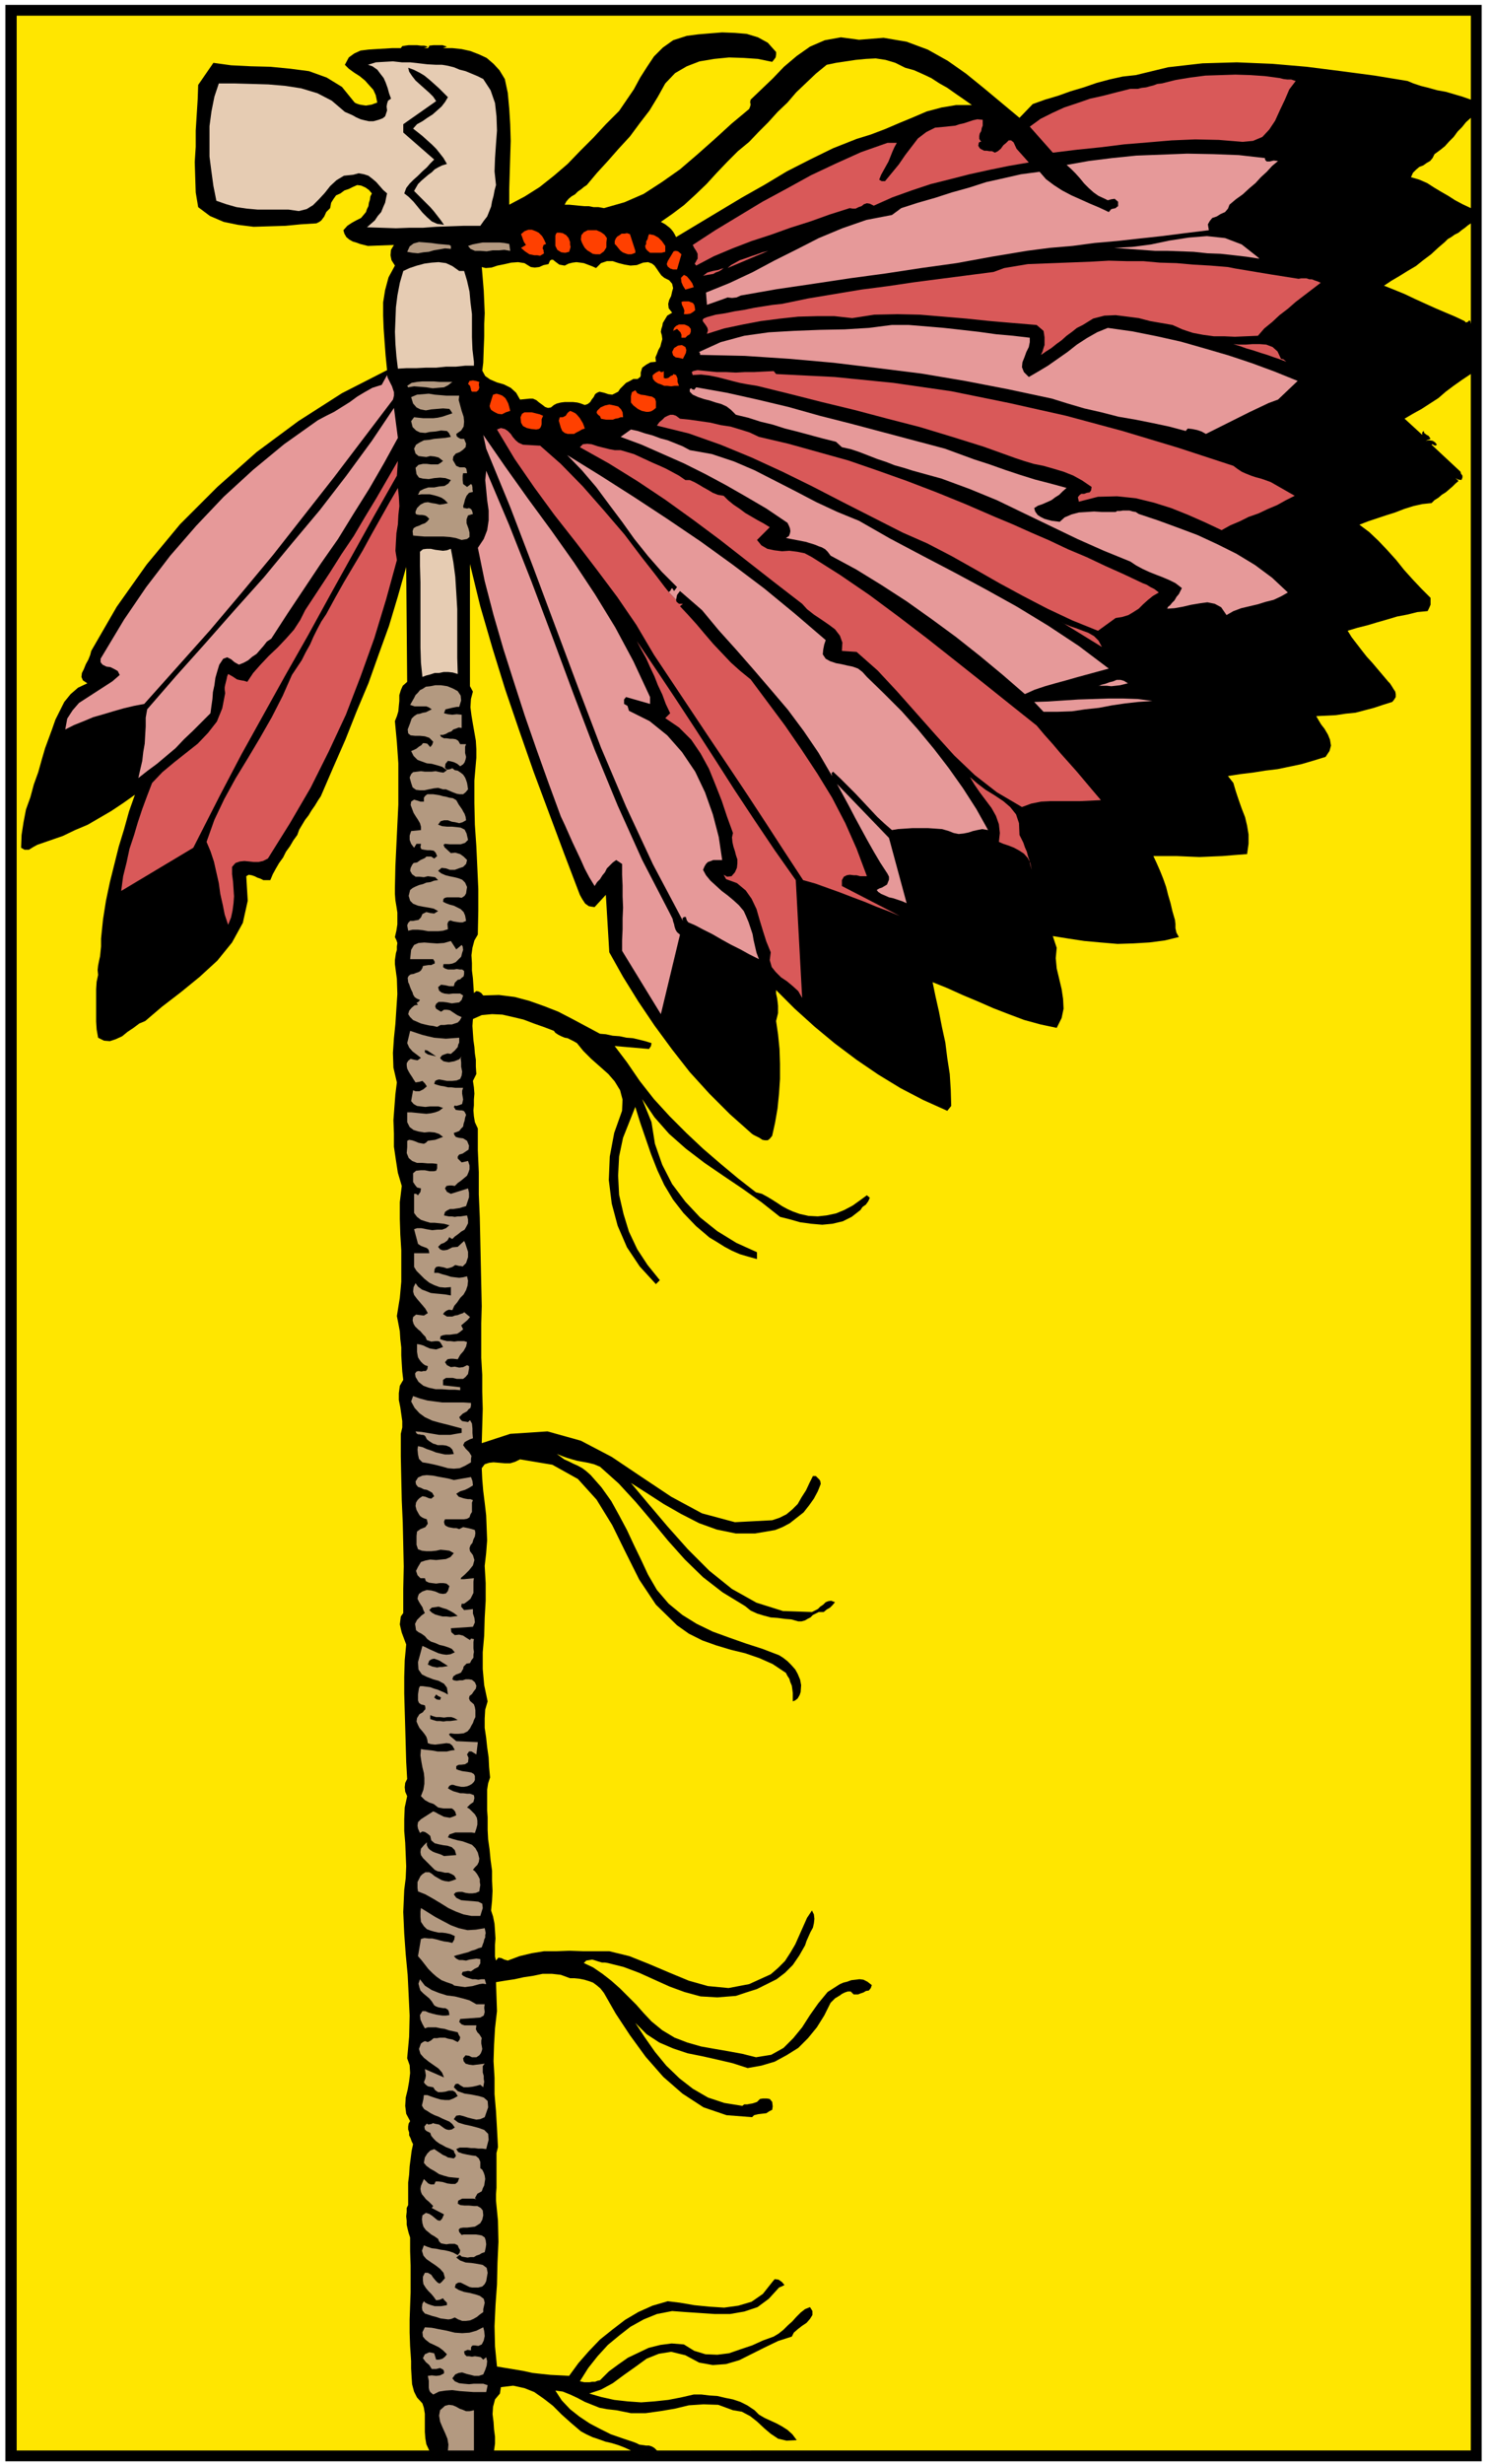 <svg xmlns="http://www.w3.org/2000/svg" width="490.455" height="811.089" fill-rule="evenodd" stroke-linecap="round" preserveAspectRatio="none" viewBox="0 0 3035 5020"><style>.brush1{fill:#000}.pen1{stroke:none}.brush2{fill:#ffe600}.brush3{fill:#e6ccb3}.brush4{fill:#d95959}.brush5{fill:#e69999}.brush6{fill:#ff4000}.brush7{fill:#b39980}</style><path d="M3020 5014H11V10h3009v5004z" class="pen1 brush1"/><path d="m2998 203-17-6-17-5-17-5-17-3-18-5-16-4-15-5-12-5-67-11-68-9-71-9-70-6-72-3-70 2-70 8-66 16-27 3-27 6-26 7-26 9-27 8-25 9-27 8-25 9-27 28-36-30-36-30-37-30-37-26-41-23-43-16-47-8-50 4-37-5-33 6-30 13-27 19-26 22-23 24-23 22-22 21-1 5 1 5-1 4-2 5-36 30-35 32-35 31-35 30-37 26-37 24-39 17-42 12-11-2h-10l-10-2h-9l-11-1-10-1-10-1h-9l3-6 5-6 6-5 7-4 6-6 6-4 6-5 6-4 21-25 22-24 22-25 23-25 20-27 20-26 17-28 15-27 20-21 24-14 26-10 30-5 30-3 30 1 29 2 29 6 4-5 3-4 1-6v-5l-17-19-20-11-23-7-24-2-26-1-25 2-24 2-23 3-28 9-21 15-18 18-14 21-14 22-13 24-15 22-15 22-27 27-25 27-27 27-26 27-28 24-29 23-30 19-32 17v-32l1-32 1-33 1-33-1-34-2-32-3-32-6-28-11-18-12-13-14-12-15-7-18-7-18-4-19-2h-19l3-1 5-2-9-3h-18l-9 1-1 3-2 2h-8l4-1 4-2-7-2h-7l-8-1h-17l-7 1-6 1-3 4h-17l-17 1-17 1-15 1-16 2-13 6-11 8-8 15 8 8 11 8 11 7 11 9 8 9 9 10 5 11 3 15-6 2-5 2-6 1-6 1-7-1-6-1-6-2-4-2-26-32-31-19-36-13-38-5-41-4-40-1-40-2-36-5-31 45-1 29-2 32-2 32v33l-2 31 1 32 1 30 5 30 24 18 28 12 29 6 32 4 32-1 33-1 31-3 32-2 6-3 4-3 3-4 3-4 4-9 8-8 2-11 5-8 5-7 9-4 8-6 9-3 8-4 9-4 8 1 9 4 7 5 6 7-3 6-1 7-2 6-1 7-3 6-2 6-5 6-5 6-10 5-9 5-9 6-8 9 2 7 4 7 6 5 7 4 7 2 8 3 8 2 8 2 53-2-6 10-1 11 2 10 7 11-13 24-7 26-4 25v27l1 26 2 28 2 27 3 30-92 47-89 57-85 63-80 71-76 76-68 82-61 86-52 90-2 8-4 10-5 9-4 10-4 8-1 8 3 7 9 6-19 9-15 13-13 16-9 18-9 18-7 20-7 19-7 19-7 24-7 25-9 25-7 26-9 25-5 26-4 26-1 26 7 4h9l8-5 9-5 26-9 26-9 25-12 26-11 24-14 24-14 24-16 24-17-12 34-10 36-11 36-9 36-9 36-8 38-6 38-4 39v16l-1 10-1 10-2 9-2 10-1 9 1 10-3 14-1 15v66l1 16 3 17 12 6 12 1 12-4 13-6 11-9 12-8 12-9 12-5 34-29 39-30 38-31 36-33 30-37 22-40 10-45-3-50 5-3 6 1 6 2 6 3 6 2 6 3h14l5-12 6-11 7-12 8-11 6-12 8-11 7-12 8-11 4-11 6-10 6-10 7-9 6-10 7-10 6-10 6-9 25-58 25-57 23-58 24-57 21-59 21-58 18-60 17-60 2 234-9 8-4 9-3 10v12l-1 10-1 11-3 10-4 10 4 43 3 43v84l-2 41-2 42-2 42-1 45v12l1 13 2 12 2 13v24l-2 13-3 13 3 6 2 6-1 7v7l-2 7-1 7-1 7v8l4 30 1 31-2 30-2 31-3 29-2 30 1 30 7 30-3 24-2 26-2 27 1 27v27l4 27 4 26 8 27-4 33v34l1 32 2 32v64l-3 33-6 37 3 15 3 16 1 16 2 17v16l1 17 1 16 2 17-7 12-2 15v14l3 15 2 14 2 14v13l-3 13v46l1 46 1 44 2 45 1 44 1 45-1 46v49l-5 7-1 8-1 8 2 9 2 8 3 8 3 8 3 8-3 32-1 34v34l1 35 1 34 1 35 1 35 2 35-4 8-1 9 1 9 4 9-5 23-1 24v24l2 24 1 24 1 24-1 24-3 24-2 45 2 44 3 42 4 42 2 41 2 42-1 43-4 44 5 14 1 16-2 17-3 17-4 16-1 17 2 16 8 15-3 5-1 6v6l2 6v6l3 6 2 6 3 6-3 14-2 16-2 15-1 17-2 16v46l-3 6v8l-1 9 1 9v8l2 9 2 8 3 9v28l1 29v55l-1 27-1 28v27l1 28 1 14 1 16v15l1 17 1 15 4 15 6 12 11 12 3 9 2 12v37l1 13 2 12 6 13H34V32h2964v171z" class="pen1 brush2"/><path d="M1981 214h-32l-30 5-30 8-28 12-29 12-28 12-29 11-29 9-48 19-47 23-47 24-45 27-46 26-45 27-45 27-45 27-3-6-3-5-4-5-3-3-9-7-9-5 23-16 24-18 23-21 23-22 21-23 22-23 21-21 23-19 19-20 20-20 19-21 20-19 18-21 20-19 20-19 22-18 19-4 20-3 20-3 21-2 20-1 20 3 20 6 20 10 18 5 18 8 17 8 17 11 16 9 17 12 16 11 17 12z" class="pen1 brush2"/><path d="m985 161 15 23 9 26 3 27 1 29-2 27-2 29-1 27 3 28-3 11-2 11-3 11-2 11-4 10-4 10-7 9-7 10h-33l-29 1-28 1-27 2h-28l-27 1-29-1-30-1 8-7 8-7 6-9 7-8 4-10 4-9 2-10 2-9-8-7-7-8-7-8-7-6-9-7-9-3-11-2-11 3-19 2-15 9-13 12-11 14-12 13-12 12-13 8-16 4-21-3h-63l-22-2-21-3-21-6-20-7-6-30-4-29-4-31v-62l4-30 6-30 9-27h32l35 1 34 1 35 3 32 5 33 10 29 15 27 23 7 3 9 4 7 4 9 4 8 2 9 2h9l11-3 8-3 5-4 2-6 2-6-1-8 1-6 2-6 6-4-4-11-3-11-4-11-4-9-7-9-6-8-10-7-9-3 16-5 17-1 18-1 18 2h17l18 2 17 2 18 1h12l12 2 12 3 12 5 12 3 12 5 12 5 12 6z" class="pen1 brush3"/><path d="m913 198-6 10-7 9-9 8-9 8-11 7-10 7-11 6-8 9 9 7 10 8 10 9 10 9 8 8 8 10 7 9 7 12-10 3-8 4-7 4-6 6-7 5-7 6-7 6-7 7-8 14 8 8 8 8 8 8 9 9 7 8 7 9 7 9 7 10-14-2-11-5-10-9-9-9-9-11-9-11-10-10-9-7 4-11 7-9 8-8 9-8 9-9 9-8 7-8 8-8-63-55v-17l67-47-6-9-8-8-9-8-9-8-10-9-7-9-6-9-2-8 11 4 12 6 10 6 11 9 9 8 10 9 9 9 9 9z" class="pen1 brush1"/><path d="m2641 165-13 17-9 21-10 21-10 22-12 18-14 15-19 8-21 2-49-4-48-1-48 2-47 4-49 4-48 6-49 5-49 6-47-53 22-16 24-12 24-11 27-9 26-9 27-6 27-7 28-7h15l8-2 9-1 7-2 8-2 8-3 9-1 28-7 30-5 31-4 31-1 30-1 31 1 29 2 30 4 8 2 8 1h8l9 3z" class="pen1 brush4"/><path d="m2998 424-17-8-15-8-14-9-14-8-15-9-14-9-16-7-17-5 4-9 6-6 7-6 8-3 7-5 7-4 5-6 4-8 11-8 10-8 9-10 9-9 8-11 9-9 8-10 10-9v184z" class="pen1 brush2"/><path d="M2003 244v12l-2 5-1 6-3 5-1 5v6l4 6h-3l-2 2-1 6 3 5 3 2 6 3h5l6 1h5l6 3 6-3 6-5 5-7 6-5 5-5h5l5 4 6 13 25 28-41 7-39 8-41 9-39 10-40 10-39 13-39 14-38 17-8-4-6-1-6 2-5 4-6 2-6 3h-6l-6-1-41 13-39 14-41 13-39 14-40 13-39 15-38 16-36 19-3-4 2-3 2-4 2-3v-10l-3-6-4-6-3-6 46-30 48-29 48-29 50-27 49-27 51-24 51-23 54-19h19l-5 9-4 9-4 10-4 10-5 9-5 9-5 9-4 10 5 3h7l14-17 14-17 13-19 13-17 13-17 17-13 18-9 22-2 9-1 10-1 9-3 9-2 9-3 9-3 9-2 11 1z" class="pen1 brush4"/><path d="m2578 322 1 4 3 3h6l8-2 9 1-12 10-11 12-12 11-11 12-13 11-13 12-14 10-13 11-3 8-6 7-9 4-8 5-9 3-5 6-4 7 2 12-49 6-47 6-46 5-45 5-46 4-45 6-47 4-46 6-72 12-71 13-72 10-72 11-74 10-73 11-75 11-74 13-9 4-9 1-9-1-8 3-34 12-2-25 47-19 47-22 45-24 46-23 45-23 48-20 49-17 52-10 19-14 34-11 35-10 34-11 36-10 34-11 36-8 35-8 38-5 13 15 16 12 17 11 19 10 18 8 20 9 19 8 19 9 5-6 9-2 2-2 3-2v-9l-7-6-7 1-7 2-6-3-13-6-10-7-10-9-9-9-9-11-9-10-9-9-9-8 45-8 48-6 49-5 52-2 52-2 53 1 52 2 53 6z" class="pen1 brush5"/><path d="m2998 660-1-5-1-2h-2l-1 2-5 2-3-3-19-9-19-8-21-9-20-9-22-10-21-10-22-9-20-8 15-10 17-10 16-10 17-10 15-12 16-12 14-13 14-12 6-6 7-4 7-5 8-4 6-5 7-5 6-5 6-4v205z" class="pen1 brush2"/><path d="m1113 497-5 2-1 3-1 4 2 4v3l1 3-3 2-5 3-6-1h-6l-5-1-5-1-9-6-8-7 10-6-4-6-2-5-2-6-2-5 7-6 8-3h7l8 3 6 3 7 7 4 7 4 9zm124-12-1 9v10l-5 8-8 6h-9l-6-1-6-4-5-3-5-5-3-5-3-6-2-6 1-9 5-6 8-4h18l9 4 7 5 5 7zm-75 8v5l1 5-1 4-2 6-8 2-8-1-8-5-4-8v-21l1-3 2-3h6l6 1 7 4 5 6 3 8zm133 18v4l-8 3h-7l-6-2-5-2-5-4-4-5-4-5-3-3v-6l2-5 3-4 5-3 4-3h6l5-1 6 2 11 34zm61-10v12l-8 2h-23l-6-5-3-4-1-5 2-4v-5l3-5 1-5 2-5 10 2 9 5 7 7 7 10z" class="pen1 brush6"/><path d="m2567 527-26-4-26-3-27-3-27-1-28-3-27-1-27-1h-25l-83-6 37-2 38-5 38-8 39-6 37-3 37 4 34 13 33 26 3 3z" class="pen1 brush5"/><path d="M919 501v6l-12-1-11 2-12 2-10 3-11 1-11 2-11-1-11-2 5-11 8-6 11-3 13 1 12 1 14 2 12 1 11 1 3 2zm121 10-12-2-11 1h-13l-12 2-13-1h-11l-9-4-5-6 9-3 10-2 11-2h34l10 1 10 2 2 14z" class="pen1 brush7"/><path d="m1483 546 7-6 9-5 9-5 12-4 11-4 12-4 11-4 12-3-83 35z" class="pen1 brush4"/><path d="m1389 518-9 31h-8l-6-2-5-4-2-5 2-6 3-5 3-5 3-5 3-5 4-1 5 1 7 6z" class="pen1 brush6"/><path d="m1215 546 10-10 12-4h12l12 4 12 3 12 2 13-1 13-5 10-1 8 3 5 4 5 7 4 6 5 7 6 5 10 5 6 7 2 9-2 7-2 9-4 8-2 8 1 9 7 9-10 6-6 10-3 5-1 6-2 6-1 6 2 7 1 8-2 7-2 8-4 7-3 8-3 7 1 9-11 1-9 5-8 6-3 10v6l-1 3-3 2-2 2h-9l-7 4-8 4-6 6-6 6-4 6-6 3-6 3-8-1-9-3-9-2-5 2-4 3-3 6-4 5-3 5-5 4-6 2-8-3-7-2-9-1h-17l-8 1-8 2-6 3-6 5-6 1-6-2-5-4-7-5-6-5-7-3h-6l-20 2-8-14-11-10-14-7-14-4-14-6-10-7-6-11 2-16 1-29 1-25v-25l1-22-1-24-1-22-2-24-2-24 8 2 12-1 12-4 15-3 13-3 14-1 13 2 13 8 8 1 9-1 9-4 10-2 3-7 3-2h3l5 4 8 6 11 2 8-4 8-2 8-1 8 1 7 1 8 3 8 3 9 4z" class="pen1 brush2"/><path d="m2503 544 15 3 18 3 18 3 18 3 18 3 19 3 19 3 19 3 5-1h11l6 2h5l5 2 6 2 7 3-17 13-17 13-17 13-16 14-17 13-15 14-16 13-13 15-24 1-23 1-22-1h-21l-22-3-21-4-21-7-20-9-23-4-23-4-23-6-23-3-24-3-23 1-23 6-21 13-12 6-10 8-11 8-10 9-11 8-10 8-11 7-10 7 1-3 2-4 2-7 2-6v-16l-1-7-1-6-14-12-48-4-47-4-48-5-47-4-48-4-46-1-47 1-45 7-36-4h-36l-38 1-37 4-39 5-37 7-38 8-35 11 2-7-1-5-3-5-3-4-3-4-1-3 2-3 7-3 18-5 20-3 19-4 20-3 19-4 19-3 19-3 19-2 53-11 54-9 54-9 54-7 54-8 54-7 54-7 54-7 22-8 24-4 24-4 26-1 26-1 26-1 26-1 26-1 35-2 36 1h34l34 3 34 1 34 3 35 2 36 3z" class="pen1 brush4"/><path d="m946 552 6 20 5 22 2 22 3 24v47l1 25 3 25v8h-18l-19 2h-20l-20 2h-21l-20 1h-20l-17 1-3-25-2-25-1-25 1-24 1-26 3-24 5-26 7-24 13-6 15-5 15-4 15-2 14-1 15 2 13 6 14 10h10z" class="pen1 brush3"/><path d="m1475 546-5 4-5 3-6 2-5 3-6 1-6 1-5 1-4 1 9-7 11-3 5-1 6-1 5-2 6-2z" class="pen1 brush4"/><path d="m1414 585-17 5-5-8-3-7-1-9 6-6 6 3 6 7 5 7 3 8zm3 47-5 4-5 3-7 1h-6l1-7-2-6-3-6-1-6 4-1h11l5 2 3 1 3 4 1 4 1 7zm-9 38v6l-2 5-5 3-4 4h-8v-6l-2-5-4-4-3-3-8 4 2-6 4-4 6-3h11l5 2 4 2 4 5z" class="pen1 brush6"/><path d="M2099 688v9l-2 10-5 10-4 11-4 10-1 10 4 10 10 10 19-11 20-12 20-14 20-14 19-15 20-13 21-12 22-9 50 7 50 10 49 11 49 14 48 14 48 16 46 17 47 19-40 38-19 7-19 9-19 9-18 9-18 9-18 9-18 9-18 9-9-5-9-3-10-2-9-1-6 7 2-2-34-9-33-7-35-7-35-6-35-9-35-8-34-10-32-10-89-19-88-17-89-15-88-11-91-11-90-8-91-6-91-2v-3l-2-3 44-20 48-13 50-7 52-3 52-2 51-1 49-3 47-6h34l36 3 36 3 36 4 35 4 36 5 34 3 34 4z" class="pen1 brush5"/><path d="m2611 731 5 1 6 5-13-5-12-4-14-5-13-4-15-5-14-4-14-5-13-4 11 1h14l14-1h15l13 1 13 5 10 9 7 15z" class="pen1 brush4"/><path d="m1397 707 2 6-1 6-3 6-3 6-8-2-7-1-5-4-2-7 4-8 8-5 8-1 7 4z" class="pen1 brush6"/><path d="m1577 756 5 6 119 6 120 12 118 17 118 24 116 26 115 31 113 34 113 37 8 6 9 6 9 4 10 4 9 3 11 3 9 3 11 4 49 28-18 9-18 10-19 8-19 9-20 7-18 9-19 8-18 10-34-16-34-15-35-14-35-11-37-9-38-4-39 1-39 10-2-9 3-4 4-3h6l5-2 6-1 3-4 1-7-19-13-18-10-20-8-20-6-21-6-20-4-20-6-18-6-64-23-64-20-66-20-66-17-68-18-66-16-67-17-65-16-19-3-16-3-16-4-15-4-16-4-15-3-17-2-17 1-2-6 3-2 4-1 5-1 19 2 20 2h19l20 1 18-1h19l19-1 21-1z" class="pen1 brush4"/><path d="M1353 756v14l4 1 5-1 5-4 5-2v-2l6 2 3 7v7l3 8h-9l-7 1-8-1h-6l-7-3-6-2-6-4-4-5-1-7 3-3 4-3 6-3h2l2 2h3l3-2z" class="pen1 brush6"/><path d="m1339 4992-5-5-5-3-6-2h-6l-7-1-7-1-6-3-5-2-24-8-23-8-22-11-21-11-21-14-19-15-17-18-13-20 15 2 15 6 15 7 15 8 15 6 15 6 16 3 18 2 30 6h30l29-4 30-5 29-7 30-2 30 1 30 11 18 3 17 9 14 11 15 14 13 11 15 10 17 4 21-1-9-12-10-9-11-7-11-6-13-6-11-5-12-7-9-9-15-10-14-7-15-5-15-3-17-4-16-1-16-2h-16l-26 6-26 5-28 3-27 2-28-2-27-3-27-6-24-7 24-8 24-13 23-17 24-17 22-16 25-10 25-4 29 7 28 15 28 5 27-2 27-8 26-13 26-13 27-13 28-9 4-8 8-7 9-7 9-6 7-8 5-8v-8l-5-8-10 4-9 7-9 9-8 9-9 8-9 9-10 8-10 6-22 8-22 10-24 8-23 8-24 3-24-1-23-7-21-13-25-2-23 3-24 6-21 10-21 10-20 14-19 14-18 18-5 1-5 2h-6l-5 1h-11l-9-2 17-27 19-24 21-23 23-19 23-18 27-15 27-11 31-6 27 2 30 2 30 2h31l29-5 27-9 23-17 21-23 5-2 6-3-5-6-7-5-8-1-5 6-19 24-23 16-27 8-29 4-31-2-30-3-29-5-25-3-31 9-29 13-27 16-26 20-25 20-23 24-21 24-19 26-19-1-19-1-19-2-18-2-18-4-18-3-18-3-18-3-4-41-1-41 2-43 3-42 1-44 2-43-1-43-4-41v-13l1-13v-71l3-12-2-38-2-35-3-35v-33l-2-34 1-33 2-34 4-35-2-59 18-3 20-3 18-4 20-3 19-4h19l18 2 19 7h9l10 1 10 2 10 3 8 3 8 6 7 6 7 9 24 42 29 44 32 44 36 41 39 34 43 28 47 16 52 4 4-4 8-2 8-1 9-1 6-4 6-3 1-7-1-9-5-6-6-1h-8l-6 1-6 6-9 3-6 1-5 1h-6l-4 3-37-6-33-11-31-18-27-21-27-26-23-28-21-30-19-29 23 23 26 17 28 12 30 10 30 6 31 7 30 7 31 10 28-5 27-8 24-13 24-15 20-20 18-22 15-24 13-26 9-9 10-6 4-3 6-3 6-2h6l6 6h9l5-2 6-2 5-3 6-1 4-5 2-6-9-7-8-4-8-1-8 1-9 1-8 3-8 2-7 3-25 16-19 23-17 24-16 25-18 22-20 20-25 14-31 5-28-7-27-5-29-5-28-5-28-8-26-10-25-15-22-18-16-17-15-17-17-17-16-16-18-16-18-14-19-13-19-9 5-5 6-1 6-1 7 2 6 2 7 2h6l6 1 32 8 32 12 31 14 31 14 30 11 33 9 34 2 38-3 21-7 22-7 20-10 20-10 17-13 16-16 13-19 12-21 3-9 4-9 4-9 5-9 2-9 1-9-1-9-4-8-10 15-8 18-8 18-8 18-10 17-11 17-14 14-15 13-44 20-42 8-42-4-39-11-41-17-40-17-40-16-41-10h-54l-27-1-26 1h-26l-25 4-25 6-24 9-7-2-6-3-6-1-5 6-2-8v-24l1-13-1-16-1-14-3-15-4-12 2-20 1-20-1-21v-20l-3-22-2-21-3-21-1-19v-26l-1-14v-42l2-13 4-12-2-21-1-20-3-21-2-19-3-20v-19l1-18 5-17-7-33-3-33v-34l3-34 1-36 2-35v-36l-2-35 3-26 2-26-1-26-1-25-3-26-3-24-2-24-1-22 6-8 9-3 9-1 12 1 11 1h11l10-3 10-5 66 11 52 29 38 42 32 52 27 55 28 56 34 51 43 42 24 17 28 14 28 10 30 9 29 7 29 10 27 12 27 18 3 6 4 6 2 7 3 7 1 7 1 8v17l5-2 5-4 4-7 2-6 1-14-2-11-5-12-5-9-8-9-8-8-9-7-8-5-34-13-34-11-34-12-33-12-33-16-29-18-28-23-24-28-18-31-14-30-15-31-14-30-16-30-16-29-20-28-22-25-9-8-8-6-9-5-9-4-10-5-9-4-8-6-7-5 10 4 11 4 10 3 11 3 11 2 11 2 12 3 12 5 38 34 35 38 33 39 33 40 34 38 37 36 40 31 46 28 11 9 13 6 13 4 15 4 14 1 15 2 13 1 14 4h7l7-2 5-3 6-3 5-5 6-3 6-3h10l6-5 7-4 5-5 5-6-8-3-6 1-5 2-5 5-6 4-5 5-6 3-6 3-59-2-54-17-50-28-46-37-44-44-41-46-39-46-36-43 33 21 34 22 35 20 37 19 36 13 39 8h39l41-7 15-6 15-8 14-11 14-11 11-14 10-14 8-15 6-15-1-6-2-3-4-4-3-3h-6l-7 14-7 15-9 14-8 14-11 11-12 10-14 7-15 5-76 4-67-18-63-34-60-40-61-41-63-33-68-19-76 5-58 19 1-35 1-35-1-35v-34l-2-35v-70l1-35-1-45-1-45-1-46-1-45-2-47v-45l-2-45v-44l-6-13-2-12-1-12 1-10v-12l1-12-1-13-2-13 7-14-1-15v-14l-2-13-1-13-2-14-1-14-1-15 1-14 18-8 21-2 21 1 22 5 21 5 21 8 20 7 21 8 3 4 6 4 6 3 7 3 6 1 6 3 6 3 7 4 13 16 16 16 17 15 18 16 13 15 11 18 5 19-1 23-16 45-9 48-2 48 6 48 12 45 19 44 26 39 33 36 8-8-25-31-21-32-17-36-11-36-9-39-2-39 2-39 8-38 25-63 10 32 11 32 11 32 13 33 14 30 18 30 21 27 26 27 13 11 14 12 15 9 16 10 15 8 16 7 17 5 18 5v-14l-42-19-39-24-35-28-30-32-27-36-20-39-15-43-7-44-19-47 25 37 30 34 34 30 38 29 38 26 40 27 38 27 38 30 20 5 21 6 22 3 23 2 21-2 21-5 18-9 18-14 4-6 7-5 5-7 3-7-6-5-15 11-14 10-17 9-17 7-19 4-18 2-19-1-18-4-14-5-11-5-11-6-9-6-11-7-10-6-11-6-12-3-36-28-36-30-36-31-34-32-34-34-32-35-29-37-26-38-25-33 70 6 4-6 1-6-13-4-12-3-13-3-13-1-14-3-14-1-14-3-12-1-28-15-28-15-29-15-28-11-31-11-30-8-32-4-32 1-4-5-5-3-5-1-5 4-1-15-1-15-2-16v-15l-1-16 2-15 4-15 7-12 1-48v-45l-2-44-2-43-3-44-1-44v-46l4-46v-18l-1-17-3-17-3-17-3-18-2-16 1-17 4-15-6-11v-249l21 86 25 86 26 84 29 85 29 83 31 83 31 83 32 84 5 9 6 9 3 2 4 3 5 1 7 1 23-25 7 117 28 50 31 50 33 49 36 49 36 46 40 44 42 42 45 40 3 2 6 3 6 3 6 4 5 1h6l4-3 5-6 6-27 5-29 3-30 2-30v-31l-1-30-3-30-4-27 2-8 2-8v-15l-1-9-1-7-2-9v-7l38 38 41 37 41 34 44 33 44 30 46 28 46 24 49 22 8-10-1-33-2-32-5-32-4-32-7-32-6-31-7-31-6-29 30 12 31 14 31 13 32 14 31 12 32 12 33 9 33 7 10-20 4-19-1-20-3-20-5-21-5-21-2-21 2-21-8-24 31 5 33 5 33 3 35 3 32-1 33-2 31-4 29-7-5-9-2-9v-9l-1-8-5-17-4-17-5-17-4-16-6-17-6-15-7-16-7-15h47l23 1 24 1 23-1 24-1 24-2 26-2 3-21v-19l-3-18-4-17-7-18-6-17-6-18-5-17-11-14 26-4 25-3 25-4 25-3 24-5 24-5 24-7 26-8 8-12 3-11-2-12-4-10-7-12-7-9-6-10-4-7 20-1 20-1 20-3 20-2 19-5 19-5 18-6 19-6 4-5 3-5v-6l-1-5-4-6-3-5-4-6-3-3-11-13-11-13-11-13-11-12-11-14-10-13-10-13-8-13 20-6 20-5 20-6 21-6 20-6 21-4 20-5 21-2 3-6 3-7v-14l-19-19-17-18-18-20-16-20-18-20-18-19-19-18-20-15 18-7 18-6 18-6 19-6 18-7 19-6 18-4 19-2 6-6 8-5 7-6 8-5 7-6 7-6 6-6 6-5-6-6 5 3 7 1 2-5v-4l-3-4-1-4-59-55 2-1 3 2 3 1 3-2-4-5-5-3-7-1-7 1 10-4-4-6-4-2-5-4-1-4-3 3v5l-36-33 17-10 18-10 17-11 17-11 15-13 16-12 17-12 18-12v4230H1339z" class="pen1 brush2"/><path d="m801 814-60 79-60 79-62 79-62 79-64 77-65 77-67 75-67 75-21 4-21 5-21 6-20 6-21 6-19 8-20 8-18 9 4-22 11-17 13-15 17-11 17-11 17-11 17-11 15-13-4-8-7-4-8-4-8-1-8-4-4-5v-7l6-10 42-70 45-66 49-64 53-61 56-59 60-55 63-52 69-49 17-9 16-8 16-10 16-10 15-11 15-9 16-9 19-6 11-20 1 5 3 6 3 6 3 6 2 6 2 6v7l-2 8z" class="pen1 brush5"/><path d="m922 778-9 7-8 4-12 1-11 1-13-2-12-1-13-1-12 2-2-3 9-6 11-2 11-1h23l12 1h26z" class="pen1 brush7"/><path d="m977 778-1 5 1 7-2 5-4 3h-9l-2-3v-2l-2-7-4-4 3-6 7-1 6 1 7 2z" class="pen1 brush6"/><path d="m1926 914 30 11 30 11 31 10 31 11 30 10 32 10 31 8 33 9-8 7-7 7-8 5-8 6-9 4-9 4-9 3-8 5 2 7 5 7 6 4 8 4 7 2 8 2 8 1 8 1 10-9 14-6 15-4 16-1 15-1 16 1h28l3-2h6l6-1h13l7 2 6 1 6 4 39 13 41 15 40 15 41 19 38 19 38 23 35 26 32 30-14 8-15 7-16 4-16 5-17 4-17 4-16 6-14 8-11-16-13-7-15-3-15 2-18 3-17 4-17 3-15 1 2-4 4-3 4-5 5-5 4-7 5-6 3-6 3-6-13-10-12-6-14-6-13-5-15-6-13-6-13-7-12-8-54-22-54-24-54-26-54-26-56-27-56-23-57-21-58-16-19-6-18-5-18-7-18-6-18-7-18-7-18-6-18-4-12-11-28-7-26-7-26-7-24-6-25-8-25-6-25-8-25-6-10-10-9-7-11-5-11-3-12-4-12-3-12-4-11-5-6-6v-5l1-1 2-1 2 2 4 1 4-5 62 11 63 14 63 15 64 18 63 16 64 17 64 17 64 17z" class="pen1 brush5"/><path d="m1337 831-5 4-5 3-5 1h-5l-9-2-8-4-9-7-5-6v-13l2-8 7-4 4 6 7 3 8 1 9 2 6 1 6 4 2 6v13z" class="pen1 brush6"/><path d="m936 806-1 9 3 11 3 11 4 12 1 10-1 10-5 8-10 7 1 5 4 3 4 2h7l4 10-1 7-5 5-7 5-8 3-5 6-1 7 7 12 7 3h10l3 2 1 3 1 7h-8l-1 5v9l1 8 8 6 4-3 4-3 2 2 1 5v4l1 5-8 2-5 6-3 7-2 8-2 6 1 4h2l5 1 4-1 4 2 2 3 2 7-10 3-3 8v8l4 11 2 8v9l-5 4-11 2-12-4-12-2-13-1h-39l-12-1-11-1-1-9 2-6 5-3 6-2 6-3 6-2 5-4 4-5-5-5-4-2-6-1h-5l-6-1-2-2v-4l3-7 7-7 8-4 7-1 9 2 7 1 8 2 8-1 9-2-7-7-6-4-8-3-7-2-9-2h-17l-7 1 4-8 8-4 9-3h12l10-2 11-1 8-5 5-7-11-4-11-1-12 1-11 2-12-1-8-2-5-7-2-13 6-6 9-2h8l8 1h15l5-3 5-4-9-7-8-2-9-1-8 2-9-1-7-1-6-5-3-10 4-8 8-5 8-4 11-1 10-2 12-1 11-1 11-2-4-8-4-4-12-1-11 2-12 1-9 2-11-1-8-4-7-7-3-12 6-8 9 1 10 1h20l9-1 9-2 9-3 12-4-3-5-3-4-13-1-12 1-12 1-11 2-11-2-8-4-7-8-4-13 12-5 12-1 12-1 12 2 12 1 12 1h26z" class="pen1 brush7"/><path d="m1040 837-9 3-8 4-8-1-8-4-6-4-2-4-1-4 1-4 3-10 3-9 7-2 7 2 5 2 6 5 3 5 3 6 2 7 2 8zm230 13h-5l-5 2-6 1-5 2h-13l-6-1-5-1-2-5-4-3-3-4 1-4 7-7 9-4 9-2 10 2 8 2 6 6 3 6 1 10z" class="pen1 brush6"/><path d="m811 892-28 51-30 52-32 51-32 52-35 50-34 51-34 51-33 51-9 6-7 9-7 8-7 8-9 6-8 7-9 5-10 4-9-5-7-6-8-4-8 3-8 12-4 13-4 14-2 15-3 14-1 14-2 14-2 15-18 18-18 18-18 17-17 18-19 16-19 16-19 14-19 15 4-18 4-17 2-18 3-17 1-18 1-17v-18l3-17 59-68 60-67 59-67 60-67 57-69 57-68 54-70 52-71 45-67 8 61z" class="pen1 brush5"/><path d="m1192 873-6 2-5 3-6 3-5 3h-13l-6-2-5-4-3-7-2-7-2-7 2-7h6l6-3 4-6 5-4 5 2 6 3 4 4 5 6 3 5 3 5 2 5 2 6zm-85-26-3 7v10l-1 4-2 4-3 2-5 1-10-1-9-2-8-4-4-7-1-11 3-7 5-3h15l8 2 8 2 7 3z" class="pen1 brush6"/><path d="m1547 890 60 14 61 17 61 17 61 21 59 21 60 23 59 24 60 26 36 15 38 17 37 16 38 18 38 16 38 18 38 17 38 18 8 3 8 5 8 4 9 7-12 7-10 8-10 9-9 9-11 7-10 6-13 4-13 2-36 26-52-21-51-24-50-26-48-26-49-28-48-27-50-26-50-22-61-31-61-31-62-32-61-30-63-29-63-26-65-23-65-16 5-7 6-5 5-5 6-3 5-2h6l6 2 8 6 20 2 21 3 21 3 21 5 20 3 20 6 19 6 19 9zm-169 332 1 4 5 4h8l-6 5 16 17 18 20 16 19 18 21 18 19 18 19 19 17 21 17 35 47 35 47 33 48 33 50 30 49 27 52 23 52 21 56h-14l-7-2h-6l-8-1-6 1-6 3-4 7v12l118 61-24-10-24-9-24-10-24-9-26-10-25-9-25-9-25-7-38-58-37-57-38-58-38-57-39-58-38-57-38-57-38-57-36-61-39-57-42-56-42-55-44-56-41-56-40-58-36-60 8-3 8 2 6 4 6 6 4 6 6 7 6 5 9 4 35 2 42 37 45 46 43 49 42 49 34 45 29 37 19 25 8 10 15 16z" class="pen1 brush4"/><path d="m1363 1206 3-2 2-4 2-2 4 6 6-8-31-31-28-32-28-35-25-35-27-36-26-35-29-34-30-31 68 42 69 44 67 44 68 46 65 47 65 49 62 51 63 54-3 9-2 10-1 10 6 9 9 5 12 4 11 2 13 3 10 2 11 4 9 7 9 10 35 34 36 36 33 37 33 40 30 39 29 41 27 42 24 43-12-2-10 2-9 2-9 3-10 2-10 1-10-2-10-4-14-4-14-1-15-1h-31l-15 1-15 1-12 2-15-13-15-14-15-16-14-15-16-17-15-15-15-15-15-14-3 3 1 6-28-48-30-44-32-43-34-40-36-42-35-40-36-40-34-41-45-39-6 8-2 10-15-16zm43-289 45 8 45 15 42 18 43 22 41 21 42 22 43 20 44 18 63 36 66 35 65 34 65 35 63 35 64 39 62 41 61 46-22 6-22 6-22 6-21 6-22 6-21 6-21 7-20 9-45-39-47-39-48-38-49-36-52-37-51-33-52-32-52-28-6-8-5-5-7-4-6-2-7-3-6-2-7-2-6-2-41-8 3-2 3-2 2-5 1-5-1-6-2-5-3-6-3-2-40-27-41-24-42-24-41-22-44-22-43-19-43-19-43-16 21-15 14 3 15 5 15 4 16 6 15 4 15 6 15 6 15 8zm-81 503v14l-49-14-4 5v9l7 4 3 10 42 21 36 29 30 34 27 40 20 42 16 45 12 46 7 47h-18l-5 2-6 2-4 4-3 5-3 7 6 11 9 11 11 10 12 11 12 9 12 10 11 10 10 12 5 11 5 12 4 12 4 12 2 12 3 13 3 13 5 13-20-10-18-10-20-10-18-10-19-11-18-9-17-9-14-6-3-4-1-3-1-4h-4l-3 3 1 5-61-115-55-118-51-120-46-121-46-123-46-123-47-123-49-119-6-28 45 65 47 66 47 64 46 65 43 65 41 67 37 69 34 73z" class="pen1 brush5"/><path d="m1292 925 13 6 13 6 13 6 14 6 13 6 13 7 13 7 13 9h9l9 4 9 5 10 6 9 5 10 6 10 4 12 2 9 9 11 9 12 8 12 9 12 7 12 7 13 7 13 8-26 26 9 11 12 7 14 3 16 2 15-1 16 2 15 3 15 8 57 36 60 41 58 43 59 45 57 45 58 46 55 44 54 43 16 19 17 19 16 19 17 19 16 18 16 19 16 19 17 20-21 1-21 1h-60l-20 1-20 4-19 7-51-30-45-35-42-40-38-42-39-44-39-44-40-43-43-38-30-2 1-17-5-14-10-13-12-9-16-11-15-10-14-11-10-11-57-44-55-43-55-43-55-41-57-41-57-38-58-36-59-33 6-6 9-1 9 1 12 4 12 3 12 3 11 2h12l27 8zm-483 44-46 81-45 81-45 81-45 82-46 81-45 81-45 81-43 82-55 108-147 88 4-30 7-28 6-28 9-27 8-27 9-27 10-27 10-26 21-22 24-20 24-19 24-19 21-22 18-23 11-27 6-31-1-7v-5l1-5 1-4 1-4 1-4 1-5 2-5 9 5 9 6 4 1 5 1 6 1 6 2 12-18 15-17 17-18 18-17 17-18 16-18 13-20 10-20 25-38 25-38 24-38 25-37 23-39 23-38 22-38 22-38-2 30z" class="pen1 brush4"/><path d="m1366 1862 2 4 3 6 1 5 2 6 1 5 2 6 3 5 6 5-39 162-79-129v-22l1-22v-22l1-22-1-23v-22l-1-22v-22l-12-8-7 5-6 6-6 6-4 8-5 6-5 8-6 6-5 8-11-18-9-17-8-18-8-17-9-19-8-18-8-18-8-17-25-68-24-67-24-69-22-68-22-69-20-69-18-69-14-68 12-18 7-18 3-20v-20l-3-21-2-21-2-20 2-19 47 111 45 114 43 114 43 116 43 113 47 114 50 111 57 110z" class="pen1 brush5"/><path d="m809 1141-22 80-24 79-28 78-30 78-35 75-37 74-42 72-45 72-10 5-9 2h-10l-9-1-10-1-9 1-9 3-7 8v15l2 15 1 15 1 15-1 14-2 15-3 14-6 15-7-21-4-20-5-22-3-22-5-22-5-22-7-21-8-19 16-45 20-42 23-42 25-41 25-42 24-42 22-43 19-43 10-15 10-15 8-16 9-16 7-16 8-16 8-15 10-15 18-33 18-32 19-32 19-32 18-33 18-32 18-32 18-31 2 18 1 19-2 18-1 19-3 18-1 18-1 18 3 19z" class="pen1 brush4"/><path d="m919 1118 5 27 4 30 2 32 2 34v99l1 33-10-3-9-1h-10l-9 2h-9l-9 3-8 2-8 3-3-29-1-31v-133l-1-33v-29l6-5 8-1h8l9 2 8 1 8 1 8-1 8-3z" class="pen1 brush3"/><path d="m2246 1318-86-53 10 6 12 5 12 4 13 5 11 4 12 7 9 9 7 13zm-624 475 13 240-8-14-11-10-12-10-12-8-11-11-8-10-4-14 2-16-9-22-7-22-7-23-6-21-10-21-12-17-18-15-22-8-5-9 7 4 9-1 7-8 4-9 1-9v-8l-3-9-2-8-3-9-2-9-1-10 2-9-12-33-11-33-13-33-13-32-17-31-19-28-25-25-28-19 10-10-9-19-7-19-9-19-7-18-9-19-8-18-10-18-9-17 40 59 40 60 40 61 40 62 39 61 41 62 41 61 43 61z" class="pen1 brush4"/><path d="m2299 1392-8 2-8 2-9 1-9 1-9-1h-15l-3 1 7-3 8-2 8-3 8-2 7-3h8l7 2 8 5z" class="pen1 brush5"/><path d="M936 1440h-5l-5 1-5 1-4 1-9 2-3 8 8 2 9 1 9-1 10 1v27l-6-1-5 2-6 2-4 4-6 2-5 3-6 2h-6l2 4 6 3h5l7 1h6l6 1 5 3 4 7h12l-2 5v13l2 8-1 5-2 6-3 4-6 4-6-5-6-3-7-2-6-1-5 6-1 8 4 4 6-1 5-2 5 4 6 1 6 4 5 4 4 6 2 5 2 6 1 6 1 7-5 6-5 4h-7l-6-1-8-3-7-3-7-3h-6l-10-3-9 1-10 2-9 2h-9l-8-1-7-5-3-9-3-11 3-7 4-4 8-1 8-1 8 1h14l8-1 9 2 7 1 7-5-10-7-10-3-11-3-10-1-11-4-8-3-8-8-5-10 5-2 6-3 5-4 5-3 3-4h4l5 1 6 7 4-5 2-6-8-8-9-3-10-1h-10l-9-1-5-4-1-8 5-13 3-9 5-5 6-4 6-1 6-2 6-1 6-3 6-3-6-4-5-2h-24l-6-2-3-1 4-7 4-7 3-6 5-5 4-5 6-3 6-4 9-1 10-2h12l13 2 12 5 9 5 6 9 1 10-4 13z" class="pen1 brush7"/><path d="m2349 1428-29 2-27 3-27 4-26 5-28 3-27 4-29 1h-29l-19-20 29-1 30-2 31-2 31-1 30-1h31l29 1 30 4z" class="pen1 brush5"/><path d="m2078 1701 4 8 4 8 3 9 4 9 2 8 3 9 2 10 3 10-3-14-5-10-8-9-9-6-11-6-10-4-12-4-9-4 2-18-2-18-6-17-9-16-12-16-12-16-11-16-9-15 15 13 17 13 18 11 18 12 14 12 12 15 6 18 1 24z" class="pen1 brush4"/><path d="m1848 1840-9-4-9-3-9-3-9-2-9-4-7-3-6-4-3-4 5-3 6-2 5-3 5-3 2-5 2-5v-6l-3-6-15-23-13-22-13-23-12-22-13-24-12-23-13-24-12-22 106 110 36 133z" class="pen1 brush5"/><path d="m930 1630 5 9 7 10 2 4 3 5 2 6 1 7-7 4-7 2-8-2-7-1-8-3h-8l-7 2-5 7 8 3 10 1h10l10 1 8 1 8 4 4 8 3 13-6 6-9 3h-22l-10-1-3 2 2 5 13 12 9-1 10 3 7 5 7 7-2 8-6 6-9 3-8 3h-10l-8-3-9-1-7 6 6 5 9 4 8 2 10 2 8 2 8 3 6 6 4 9-1 6-1 7-3 5-6 4-6-1h-24l-4 1-3 2-1 6 6 3 8 3 8 2 8 4 6 3 6 6 3 7 2 11-7 3h-6l-7-1-6-1-6-2-4 2-2 5 1 11-10 3-10 1h-20l-11-2-10-1h-11l-9 2-2-11 2-5 4-4h6l5-1 6-1 5-5 3-7 8-4 8 2 8 1 8-5-9-5-10-2-12-2-10-2-10-4-6-6-3-10 3-12 5-4 6-3 7-3 8-2 7-3 8-1 8-3 8-1-6-6-7-1-8-1-8 2-9-1h-8l-7-5-4-7 1-6 3-6 3-4 7-1 7-5 9-4 3-3h10l6 4 6-5-3-7-4-4-7-1h-6l-7-1-5-1-2-4 1-7h-9l-5 8-6-8-3-8v-9l3-9 20-2v-7l-2-7-4-7-4-6-5-8-3-8-3-8 1-7 6-4 7 2 6 2h7v-8l3-4 4-3h12l7 1 6 1 7 2 6 1 7 2 7 1 7 4zm0 304 5-4 6-5 2 3 1 7-2 6-2 8-5 5-6 6-7 3-6 1h-12l-1 6 4 3 6 2h13l5-1 6 1h5l4 3v6l-1 5-4 3-3 3-5 1-3 3-3 3-2 7h-9l-9-2-8-1-6 5 2 7 5 4 6 2 9 1 8-1h15l6 4-3 9-5 5-8 1-7 1-10-2-8-1h-9l-5 4-2 5 2 5 5 3 5 3 6-4h6l6 1 6 4 9 6 9 4-4 7-4 4-6 2-6 2h-8l-7 1h-8l-7 4-8-2-8-1-9-2-8-2-9-4-7-3-6-6-4-6 2-7 5-6 6-5 7-1-3-4 2-1 3-2 2-3-7-3-4-3-3-5-1-4-3-6-2-5-2-6-2-4-1-9 2-4 4-3 6-1 5-2 6-2 4-3 3-5 1-4 5-1 6-1h6l4-2 3-1v-4l-3-5h-47l2-19 6-10 9-4 12-1 12 1 14 1 14-1 14-4 11 17zm6 180v10l-2 4-1 5-6 7-8 7-7-1-6 2-5 2-4 5 2 3 5 4 5 1 6 1 5-1 6-1 5-2 5-2 5-6-2 4 1 8v9l2 10-1 8-3 7-7 3-9 1h-11l-5-1-5-1-6-1-4 1-4 2-2 6 6 2 7 2 7 1 8 2h7l8 1h16l-2 6v6l1 6 1 6-1 4-1 5-5 2-7 2-3-1-2 3 4 6 8 1h4l4 1 2 2 3 6-2 6-1 6-2 6-1 6-4 4-4 5-5 2-6 2 1 4 3 4 3 1 4 1 8 1 8 5 4 10-1 8-6 4-6 4-7 2-3 4v4l8 8 13-3 3 9v8l-2 6-3 7-6 5-6 5-7 5-6 6-6-1h-5l-6 1-3 5 4 7 8 4 35-11 2 9v9l-3 9-3 9-7 2-6 2-7 1-6 1h-7l-6 3-4 3-2 7 5 1 5 1h6l6 1 6-1h6l6-1 7-1 2 8v8l-3 6-4 7-7 4-6 5-7 5-5 5-4-2-2-2-4 7-7 5-6 2-6 6 4 5 5 2h4l6-1 10-5 11-1 13-12 2 4 2 6 2 6 2 6v11l-2 6-2 6-4 4-3 3-4-1h-3l-8-2-6 4-6 2-5 1-6-2-5-1-6-1-5 1-3 4-1 8h8l9 3 8 2 9 3 8 1 9 1 8-1 8-2 2 9-1 10-3 9-5 9-7 7-6 9-6 7-4 9-7-1-5 2-4 3-3 4 8 5h11l5-2 6-1 5-2 6-2 2-2 12 10-5 6-7 6-6 5 4 8-6 5-6 4-8 1-7 1h-8l-6 1-5 2-1 6 6 2 8 2h7l8 1 7-1h13l6 2-2 9-5 9-7 8-5 9-9-1h-6l-6 1-5 6 4 6 8 4 8-1 9 2 8-1 8-4 4 2v5l-1 5-1 6-5 6-5 4h-13l-8-2h-14l-6 4v11l35 4v6l-11-1h-12l-14-1h-13l-14-3-11-4-10-8-6-10-1-7 3-4 4-1 6 1 4-1h5l3-4 1-6-6-2-4-3-4-4-3-4-3-5-1-5-1-6v-16l6 1 7 2 6 3 7 3 6 1 7 1 6-2 8-3-4-7-3-4-4-1h-4l-9 1-9-3-3-7-5-5-5-6-5-4-6-6-3-5-2-7 1-7 6-5 8 1 8 1 8-5-5-9-5-6-6-7-6-7-6-8-2-7 1-9 4-8 5 7 8 6 8 3 10 4 9 1 11 1 10 1 11 2v-17l-12 1-11-1-11-4-10-5-10-8-8-8-8-8-5-8v-28h31l-1-6-2-3-3-2-3-1-8-3-6-4-8-30 6-2h9l10 2 12 2 10-1h10l8-3 7-6-11-3-9-1-10-1h-9l-10-3-9-3-8-6-6-8v-39h4l4 3 5-7 1-7-8-2-4-5-4-6v-18l6-5 9-1h9l10 2h8l5-1 2-5v-9l-9-1h-10l-11-1h-11l-10-4-7-6-4-10 1-12v-13l4-2 6 1 6 2 7 3 5 1 6 1 4-2 4-4 7-1 8-1 8-3 8-3-8-6-9-3-11-1-10 1-12-2-10-3-8-6-5-10v-20h8l10 1 10 1 11 1 9-1 9-2 8-3 8-6-9-3h-18l-9 1-9-1-8-1-7-4-5-6 4-22 5 2h8l8-4 7-6-4-6-5-5-7 2-7 1-4-6-3-5-4-6-3-5-3-6-1-6v-5l3-5 5-4 8 2 6 1 7-5-9-7-8-6-7-8-4-9 6-25 12 4 12 4 12 3 13 3 12 1 12 1 13-1 14-1z" class="pen1 brush7"/><path d="m889 2152-9-2-8-2-6-4v-5l5 1 6 4 6 4 6 4z" class="pen1 brush1"/><path d="M960 2858v5l-1 5-4 3-3 4-9 5-7 7 2 4 4 4 6 1 6 1 4-4 4 7 1 10v9l1 11-6 2-6 3-5 3-3 6 5 7 7 7 2 3 3 5-1 6v7l-12 7-11 5-12 1-12-1-14-4-12-3-14-3-12-2-7-7-2-9-1-10 1-7 9 2 9 4 9 3 10 4 9 2 9 2h9l9-1-3-9-5-5-7-3-7-1h-11l-5-2-4-1-8-5-5-4-3-6-2-2-3-1h-3l-4-1h-3l-3-2-2-4 12 1 12 2 12 2 12 2h23l11-2 12-2v-9l-15-4-15-4-16-4-14-4-15-7-11-8-10-11-7-13 4-11 14 5 15 4 15 2 15 2h43l16 1zm0 151 3 8 1 9-8 5-8 4-10 3-8 5 5 6 9 3 4 1 6 1h5l5 2-2 5v19l-3 5-2 6-5 3-6 1h-39l-2 5 1 5 2 3 6 3 5 1 6 1h5l6 2 8-4 10 2 8 2 6 2 1 6-1 7-3 6-2 7-4 5-2 6 1 6 6 8 3 10-3 11-8 10-9 9-7 6-1 3h7l20-2-1 7v23l-3 6-3 6-6 5-7 5h-5l-1 6 6 7 18-2v9l3 9 1 9-4 9-45 3 1 8 7 6 9-1 8 2 6 4 8 5 2-3 6 1-1 6v13l1 7-1 6v6l-4 5-3 6-7 1-3 3-3 3-1 5-2 3-2 4-4 2-6 2-6 4-2 6 3 2 6 1 6-1h6l6-2h7l6 1 6 5 3 7-1 6-4 5-4 6-5 4-1 5 2 5 8 7 2 6 1 6v14l-3 6-2 6-3 5-3 6-5 6-8 4-10 1h-9l-8-1-3 2 3 4 12 10 44 2-3 25-5-3-5-3h-5l-4 6 3 7-1 9-6 4-8 1h-4l-3 1-3 2v6l5 2 7 2 7 1 7 1 5 1 5 3 2 4v8l-2 4-4 4-5 3-5 2-6 1h-6l-5-1-5-1-6-2h-4l-4 2-3 5 5 3 6 3 7 2 7 2h6l8 1h6l8 3 1 6-2 8-7 5-6 6 5 3 6 6 5 5 4 7 1 6v8l-2 8-3 9-7-1h-33l-6 2-6 2-3 6 9 3 11 3 10 2 11 4 8 3 7 7 5 9 3 12-1 7-3 6-5 5-4 5 4 3 4 5 3 5 3 6v6l1 6-1 6-1 7-7 3-7 1h-7l-7-1-7-2h-7l-6 1-4 4 5 7 10 5 12 1 13 1 10 1 8 4 1 9-5 16h-18l-16-3-16-6-15-7-16-10-15-9-16-9-15-6-1-7v-12l3-6 3-6 4-4 6-4h8l5 3 6 5 7 4 7 4 7 2 8 1 7-2 8-3-4-7-5-3-7-3h-7l-8-2-7-1-6-3-3-3-6-6-5-5-5-5-5-5-4-6-1-6 1-7 6-7 6-6v6l3 6 3 3 6 4 5 2 6 2 6 2 6 3 25-2-3-10-6-6-9-3-8-1-10-2-8-2-7-6-2-9-6-5-5-3-5-1-5 3-4-9-1-6 1-7 6-6 25-16 5 2 5 3 6 3 6 3 6 1 6 1 6-2 7-3-2-7-3-4-4-3h-17l-6-1-5-1-9-7-9-3-9-5-8-8 5-13 2-12v-12l-1-10-3-12-2-11-2-13 1-13 5 1 9 1 9 1 11 2h19l8-2 8-1-5-9-5-4-7-1-7 1-8 1-8 1-9-1-6-2-1-7-2-6-4-6-4-5-6-7-3-6-3-7 1-7 5-8 7-4 2-3 3-3v-4l-1-4-8-2-4-3-2-5v-12l1-7 1-6 2-4h6l7 1 8 1 8 3 7 2 7 3 7 3 7 4-2-14-6-8-11-6-11-3-13-5-10-5-7-10-1-15 9-33 7 3 8 4 9 4 9 4 8 2 8 1 8-1 9-4-6-7-7-3-9-3-9-2-9-4-9-3-7-5-5-6-7-5-6-3-5-4-1-7-1-6 2-4 2-4 3-3 6-6 7-5-3-6-2-6-4-6-3-5-3-6 1-5 2-5 7-5 9-3 9 1 8 2 9 4 7 1 6-1 4-5 3-10-6-5-6-1h-8l-7 1-8-1-7-1-6-3-2-6h-9l-6-6-3-9 4-8 6-10 9-3 10-2 12 1 10-1 10-1 9-4 7-8-9-5-8-1-10-1-9 2-10 1h-10l-9-1-8-3-3-9v-18l1-9 7-5 10-4 5-7-2-9-6-2-4-2-4-3-2-3-5-9-2-8 1-7 3-5 4-4 6-4 6 1 7 3 5 1 6-5-4-7-5-3-6-3-6-1-6-3-6-2-4-5-1-6 5-8 9-4 9-1 12 1 10 2 11 2 11 2 11 3 35-6z" class="pen1 brush7"/><path d="m933 3292-8 1-7 1-8-1h-8l-8-2-7-2-7-4-5-5 5-5 7-1 7-1 9 3 7 2 8 4 7 4 8 6zm-20 102-6 1-6 1h-5l-5 1-10-2-9-4 3-8 5-3 5-1 6 2 5 2 6 4 5 3 6 4zm-14 64-1 2-1 3-7-1-5-4 4-6 4 3 6 3zm34 46-8 1-7 1h-8l-6 1-7-1h-7l-7-2-6-2v-8l5 2 7 2h8l8 1 7-1h8l6 2 7 4z" class="pen1 brush1"/><path d="m988 3928 1 5 1 5-1 4v5l-2 4-1 5-2 5-2 6-7 2-7 3-7 2-7 3-8 2-7 2-8 2-6 2 5 5 6 3h7l7 1 7-2 7-1 7-1 8 1v9l-2 3-2 4-8 4-7 5-6-1-5 1-6 1-2 5 3 3 6 3 6 2 7 2h6l6 1 6-1h7l3 10-7-1-7 1-7 2-7 2-8 1-7 1-8-1-7-1-7-1-4-3-12-4-10-4-10-7-8-7-9-9-7-9-7-9-7-8 6-35 7-2 9 1h7l9 2 7 2 8 2 8 1 9 2 4-7 1-7-9-4-9-2-8-1h-7l-9-2-7-2-8-3-6-6-6-9-1-10v-11l1-7 13 8 16 10 15 8 17 9 16 6 18 4 17-1 18-3zm-17 155h17l-1 7 1 9-2 7-7 4-41 3-2 6 5 5 6 2h24l-1 8 3 6 4 4 5 8-1 5v6l1 5 1 6-1 4-2 5-3 4-6 4h-9l-6-3-7-1-5 6 1 6 4 5 7 2 8 1 24-3-4 5v13l2 7v6l1 6-1 5-1 6-6-5-7 2-9 2-9 1h-9l-7-4-4-3h-3l-3 1-3 6 8 8 14 5 14 2 15 3 10 3 8 7 1 13-7 20-9 4-8 1-9-2-8-2-9-3-8-2-7 1-5 7 9 7 13 4 14 3 15 4 11 4 8 8 1 12-5 19-8-1h-8l-8-1h-7l-8-1h-15l-7 3 4 6 8 3 9 2 11 2 8 1 6 5 3 7v13l4 3 3 6 2 6 1 7-1 6-1 7-3 6-2 6-9 5-5 9 3 2-6-1h-23l-4 2-4 2-1 6 5 3 9 1h9l10 1h7l7 4 4 5 1 10-2 9-4 7-6 4-5 3-8 1-8 1h-8l-6 1-3 3 1 5 5 6 4-1h25l7 1 5 1 6 4 2 6 1 8-1 7-2 9-6 2-5 3-6 2-5 3h-7l-6 1-6-1-6-1-3-3h-2l-6 5 8 6 11 4 12 1 13 2 10 2 8 6 2 10-3 17-3 6-5 5-8 2h-13l-5-1-6-3-6-3-6-3h-5l-5 3-2 7 8 5 11 4 11 2 12 3 9 3 8 6 2 8-3 13v6l-7 5-6 5-7 4-7 3-8 1h-8l-8-3-7-4-7 3-6 1-8-1-8-1-9-3-8-2-9-3-6-2-5-6-1-6 1-8 3-5 3 3 6 3 6 2 7 2h13l6-1 6-1v-5l-3-3-3-3-2-3-7 3-7 1-5-7-5-6-6-6-5-6-5-8-1-7v-8l4-8h6l7 4 4 6 5 6 4 4 4 2 4-3 7-8-3-11-7-8-9-7-9-6-10-7-6-7-3-10 4-11 7 3 9 3 9 1 9 2 8 1 9 2 9 3 9 5 4-5 1-5-3-5-2-5-6-3h-11l-6 1-6-1-5-1-4-4-2-5-7-5-7-4-6-5-5-4-5-7-2-7-1-8 1-8 7-5 7 2 6 4 6 5 5 4 5 1 4-4 4-9-25-13 3-4-5-5-4-4-6-5-3-4-5-6-2-5-1-6 1-6 6-14 4 4 5 5 5 2h7l3-6h6l8 1 10 3 8 1h8l5-4 3-8-11-1-10-1-11-3-9-3-9-6-9-5-8-6-5-6 2-11 5-8 6-6 8-3 9 6 9 6 5 2 5 3 6 1 6 1 4-4v-3l-3-5-1-4-8-4-8-3-7-4-6-3-7-5-5-5-5-6-2-6-8-4-3-3-1-6 5-6 3 2 6-1 4-2 2 1 10 2 11 8 4 2 5 1 6-1 6-4-5-7-6-5-7-3-7-3-8-4-8-3-8-4-6-4-7-4-3-4-2-4 1-4 2-9 1-8h7l8 3 9 3 10 3 9 1h9l8-3 9-5-5-8-5-3h-8l-7 2-8 1h-7l-6-4-4-6-6-1-5-1-5-4-3-4 3-8 1-6-1-7-1-6 39 17-4-10-7-8-10-7-10-7-10-8-7-8-3-10 4-11 4-3 4-2 6 2 6-3 6-5h7l5-1h11l6 2 10 2 10 5 4-5 1-5-3-5-2-5-9-2-9-2-9-3-8-1-9-2h-17l-6 2-5-9-4-9-1-9 5-8h6l7 3 7 2 8 2 6 1 7 1h7l7-1-1-7-2-4-5-3h-4l-6-1-5-1-5-2-3-2-5-8-5-6-6-5-6-5-6-6-2-6-2-8 3-9 10 13 14 9 15 6 16 5 16 2 16 4 14 4 14 8zm14 658 2 8 1 10-2 9-4 8-7 3-7-1h-4l-2 1-2 3v6l-7-1-7 3 1 6 4 4h5l6 1 6-1 7 1 5 1 5 5 6-5 2 8-1 9-3 9-4 9-9 3h-9l-8-2-8-2-9-3-7 1-7 3-6 8 5 6 9 4 9 1 11 1 10-1h19l9 3-3 14h-26l-14-1-14-1-15-2-14 1-13 2-12 6-6-5-2-4-1-5v-14l-2-10 8-1 9 1 8-1 8-4v-5l-2-3-4-2-2-1-8 2h-9l-5-8-7-6-6-8 4-8 9-4 10 2 4 13h6l7-2 5-4 4-5-8-8-8-6-10-5-9-4-9-7-5-6-1-9 5-10 14 1 15 3 16 3 16 4 15 1 15-1 14-4 14-7z" class="pen1 brush7"/><path d="m1184 4953 11 6 13 6 12 4 14 5 13 3 13 4 13 5 13 6h-279l2-14v-14l-2-15-1-15-2-16 1-15 4-15 10-12 2-13 25-3 23 5 20 8 20 14 18 14 18 18 19 17 20 17z" class="pen1 brush2"/><path d="M966 4910v82h-53l1-12-2-12-5-12-5-11-5-12-2-12 2-11 10-9 8-2 8 1 7 3 7 4 6 2 7 3h7l9-2z" class="pen1 brush7"/></svg>
